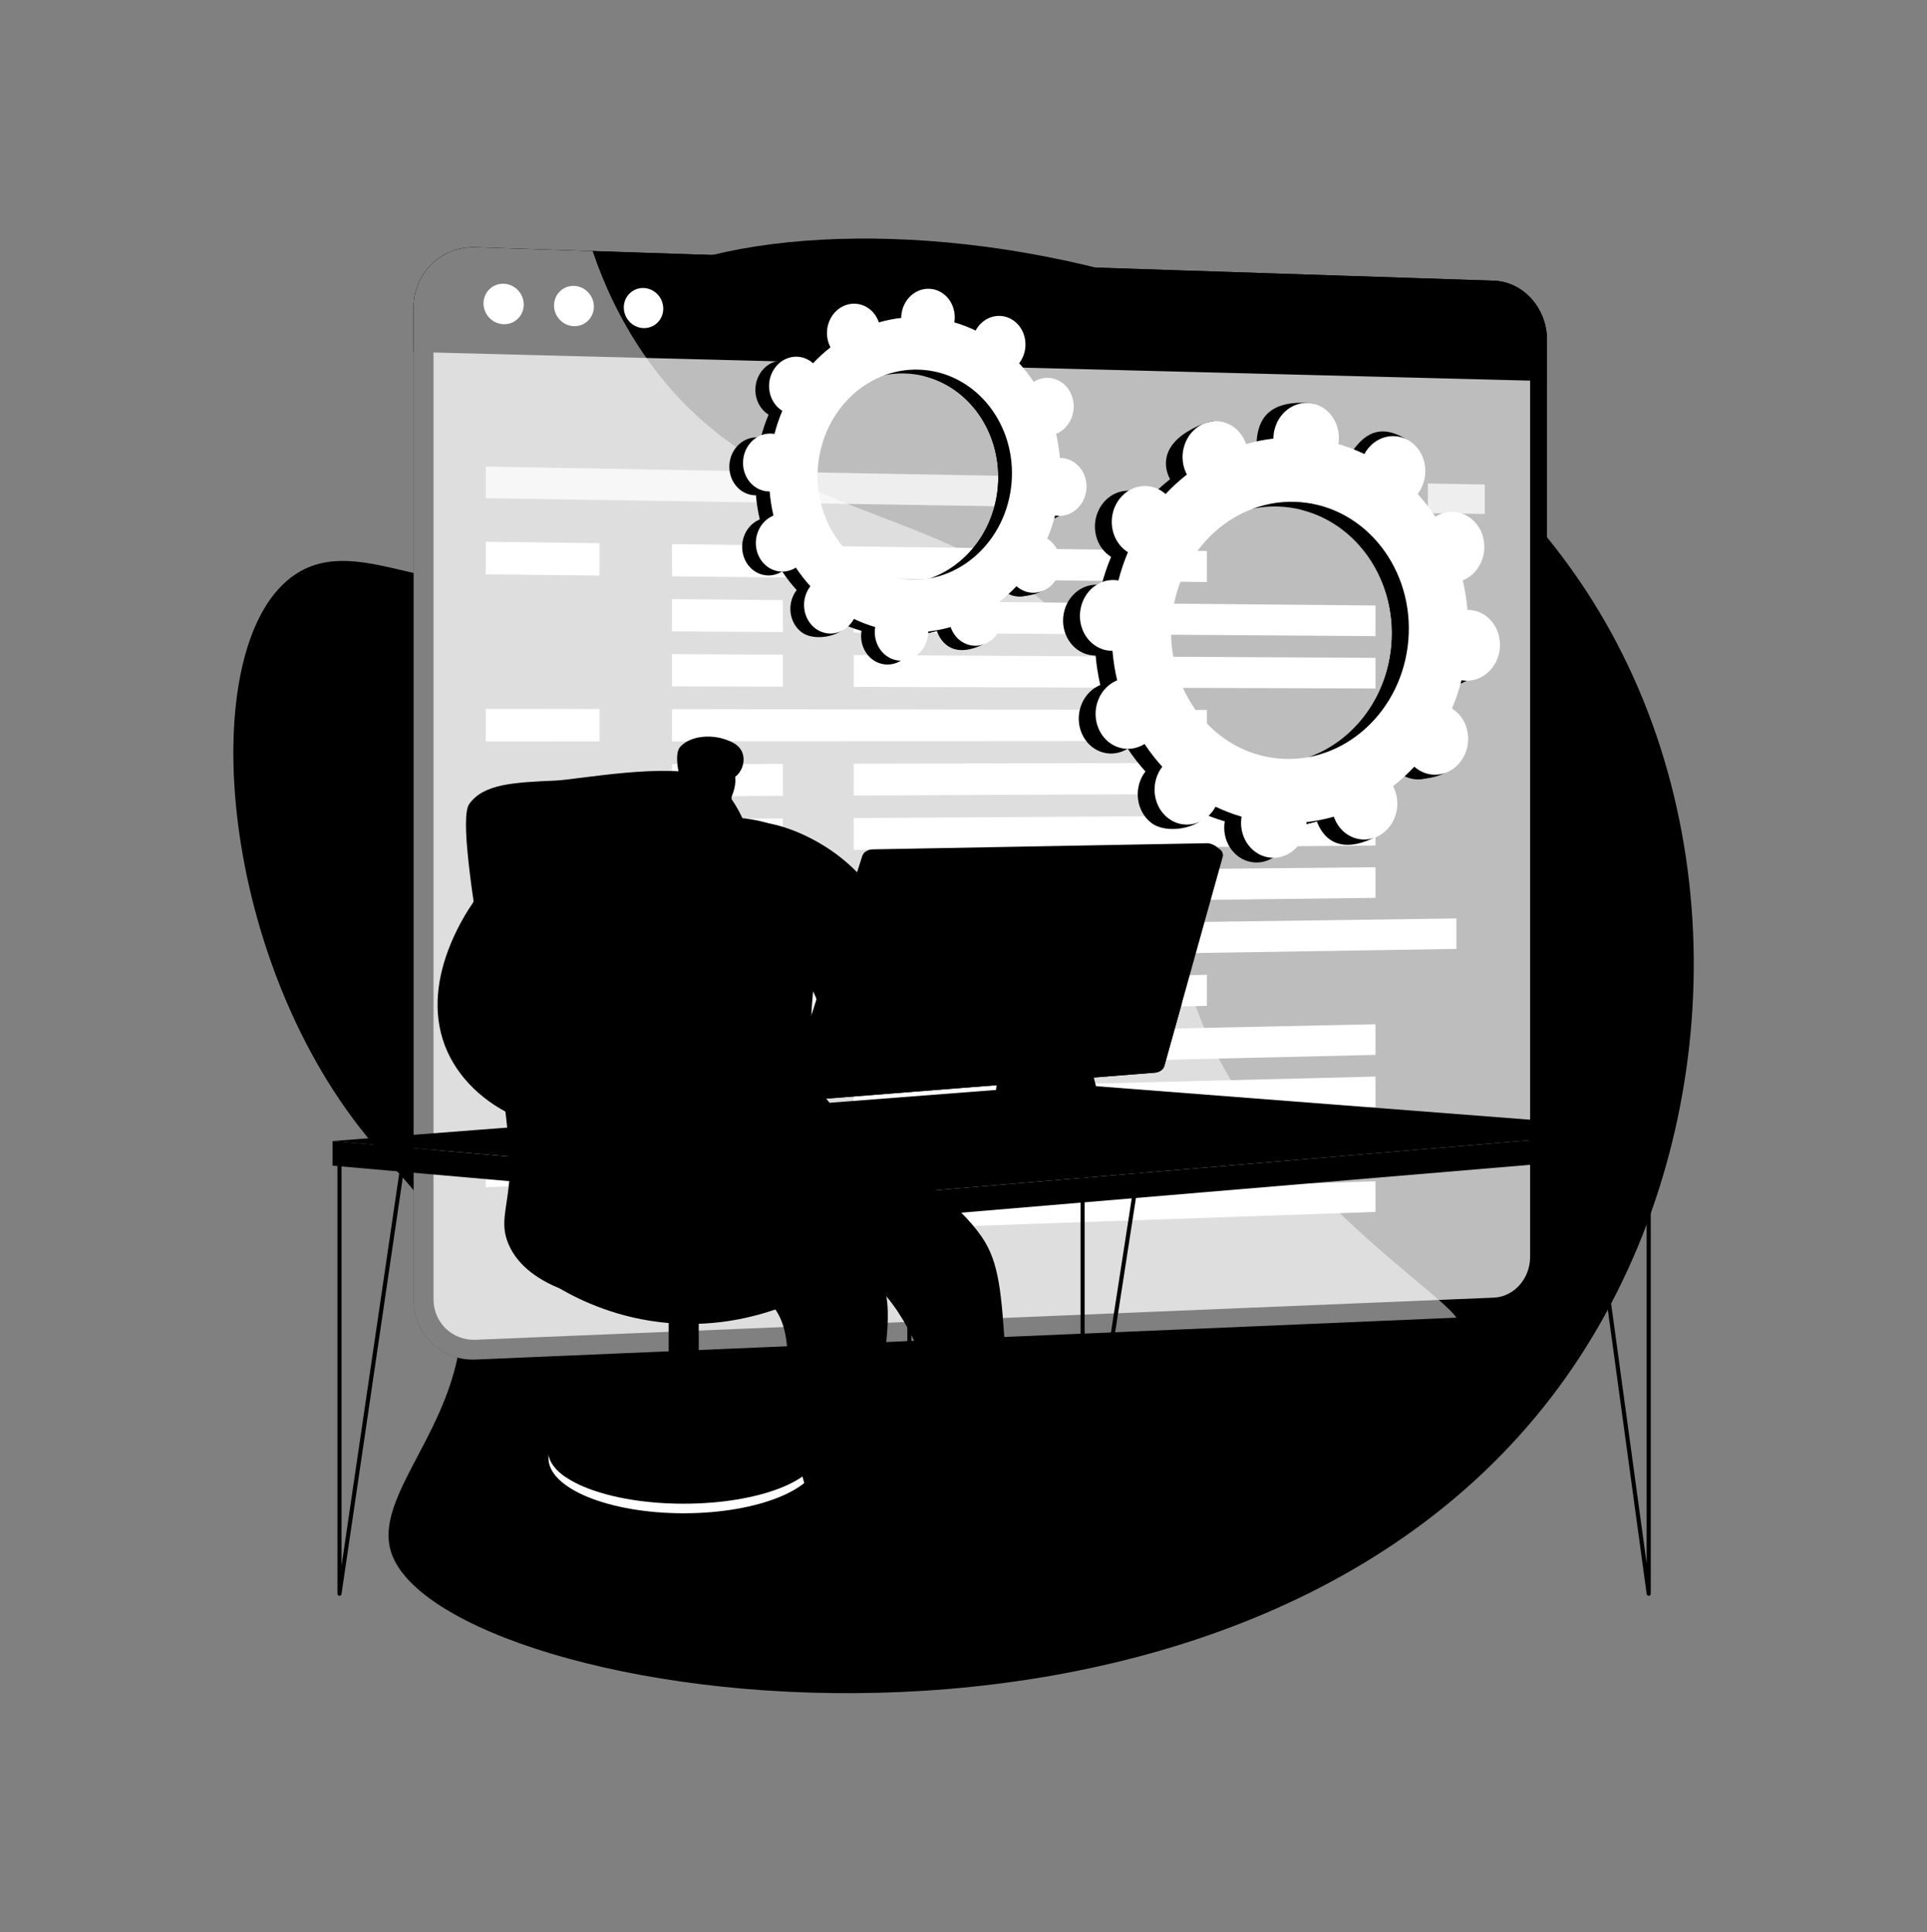 <svg width="400" height="401" viewBox="0 0 400 401" fill="none" xmlns="http://www.w3.org/2000/svg">
<rect x="0" y="0" width="400" height="401" fill="#808080" stroke="none"/>
<path d="M121.313 67.655C111.132 82.23 123.069 105.86 107.962 116.822C93.256 127.492 75.191 110.002 61.331 119.187C40.772 132.812 44.526 195.16 74.585 233.898C83.625 245.547 91.179 250.08 94.524 263.255C101.707 291.546 76.461 308.375 81.266 322.367C92.083 353.873 258.448 380.309 325.201 285.626C356.377 241.405 361.042 177.549 333.187 129.05C282.853 41.413 144.158 34.951 121.313 67.655Z" fill="#F4F7FA" style="fill:#F4F7FA;fill:color(display-p3 0.957 0.969 0.98);fill-opacity:1;"/>
<path d="M310.071 58.253L98.715 51.307C91.627 51.074 85.857 56.665 85.857 63.796V269.794C85.857 276.925 91.627 282.459 98.715 282.156L310.071 273.131C316.185 272.87 321.121 267.322 321.121 260.738V70.537C321.121 63.953 316.184 58.453 310.071 58.253Z" fill="url(#paint0_linear_450_23024)" style=""/>
<path opacity="0.74" d="M98.727 278.052C93.906 278.251 89.986 274.484 89.986 269.637V63.915C89.986 59.068 93.906 55.262 98.726 55.414L310.083 62.075C314.247 62.206 317.614 65.95 317.614 70.437V260.875C317.614 265.362 314.247 269.139 310.083 269.311L98.727 278.052Z" fill="white" style="fill:white;fill-opacity:1;"/>
<path d="M310.071 58.253L98.715 51.307C91.627 51.074 85.857 56.665 85.857 63.796V73.058L321.121 79.089V70.537C321.121 63.953 316.185 58.453 310.071 58.253Z" fill="url(#paint1_linear_450_23024)" style=""/>
<path d="M108.715 63.209C108.715 65.526 106.85 67.352 104.546 67.288C102.239 67.224 100.366 65.289 100.366 62.967C100.366 60.644 102.239 58.818 104.546 58.888C106.85 58.958 108.715 60.893 108.715 63.209Z" fill="white" style="fill:white;fill-opacity:1;"/>
<path d="M123.274 63.635C123.274 65.94 121.427 67.758 119.145 67.695C116.86 67.631 115.005 65.706 115.005 63.395C115.005 61.083 116.86 59.265 119.145 59.335C121.427 59.404 123.274 61.329 123.274 63.635Z" fill="white" style="fill:white;fill-opacity:1;"/>
<path d="M137.68 64.052C137.68 66.346 135.85 68.155 133.59 68.093C131.327 68.03 129.489 66.114 129.489 63.814C129.489 61.513 131.327 59.704 133.59 59.773C135.85 59.842 137.68 61.757 137.68 64.052Z" fill="white" style="fill:white;fill-opacity:1;"/>
<path opacity="0.74" d="M212.467 98.834L100.83 96.828V103.392L212.467 105.158V98.834Z" fill="white" style="fill:white;fill-opacity:1;"/>
<path opacity="0.74" d="M296.396 100.342V106.485L308.207 106.672V100.554L296.396 100.342Z" fill="white" style="fill:white;fill-opacity:1;"/>
<path d="M124.432 119.446L100.83 119.195V112.426L124.432 112.73V119.446Z" fill="white" style="fill:white;fill-opacity:1;"/>
<path d="M250.512 120.789L139.493 119.607V112.924L250.512 114.352V120.789Z" fill="white" style="fill:white;fill-opacity:1;"/>
<path d="M162.503 131.181L139.493 131.023V124.34L162.503 124.549V131.181Z" fill="white" style="fill:white;fill-opacity:1;"/>
<path d="M285.518 132.025L177.209 131.282V124.682L285.518 125.665V132.025Z" fill="white" style="fill:white;fill-opacity:1;"/>
<path d="M162.503 142.51L139.493 142.439V135.756L162.503 135.878V142.51Z" fill="white" style="fill:white;fill-opacity:1;"/>
<path d="M285.518 142.886L177.209 142.553V135.954L285.518 136.527V142.886Z" fill="white" style="fill:white;fill-opacity:1;"/>
<path d="M124.432 153.865L100.83 153.882V147.113L124.432 147.148V153.865Z" fill="white" style="fill:white;fill-opacity:1;"/>
<path d="M250.512 153.776L139.493 153.855V147.172L250.512 147.339V153.776Z" fill="white" style="fill:white;fill-opacity:1;"/>
<path d="M162.503 165.168L139.493 165.271V158.588L162.503 158.536V165.168Z" fill="white" style="fill:white;fill-opacity:1;"/>
<path d="M285.518 164.613L177.209 165.1V158.501L285.518 158.253V164.613Z" fill="white" style="fill:white;fill-opacity:1;"/>
<path d="M162.503 176.494L139.493 176.685V170.002L162.503 169.862V176.494Z" fill="white" style="fill:white;fill-opacity:1;"/>
<path d="M285.518 175.476L177.209 176.374V169.774L285.518 169.117V175.476Z" fill="white" style="fill:white;fill-opacity:1;"/>
<path d="M162.503 187.823L139.493 188.101V181.418L162.503 181.191V187.823Z" fill="white" style="fill:white;fill-opacity:1;"/>
<path d="M285.518 186.337L177.209 187.645V181.045L285.518 179.978V186.337Z" fill="white" style="fill:white;fill-opacity:1;"/>
<path d="M199.978 198.556L177.544 198.912V192.313L199.978 192.007V198.556Z" fill="white" style="fill:white;fill-opacity:1;"/>
<path d="M302.311 196.934L214.311 198.33V191.813L302.311 190.612V196.934Z" fill="white" style="fill:white;fill-opacity:1;"/>
<path d="M124.432 211.228L100.83 211.692V204.923L124.432 204.512V211.228Z" fill="white" style="fill:white;fill-opacity:1;"/>
<path d="M250.512 208.752L139.493 210.933V204.25L250.512 202.315V208.752Z" fill="white" style="fill:white;fill-opacity:1;"/>
<path d="M162.503 221.808L139.493 222.348V215.665L162.503 215.176V221.808Z" fill="white" style="fill:white;fill-opacity:1;"/>
<path d="M285.518 218.927L177.209 221.465V214.866L285.518 212.567V218.927Z" fill="white" style="fill:white;fill-opacity:1;"/>
<path d="M162.503 233.137L139.493 233.764V227.081L162.503 226.505V233.137Z" fill="white" style="fill:white;fill-opacity:1;"/>
<path d="M285.518 229.787L177.209 232.736V226.137L285.518 223.428V229.787Z" fill="white" style="fill:white;fill-opacity:1;"/>
<path d="M124.432 245.647L100.83 246.379V239.61L124.432 238.93V245.647Z" fill="white" style="fill:white;fill-opacity:1;"/>
<path d="M250.512 241.736L139.493 245.179V238.496L250.512 235.299V241.736Z" fill="white" style="fill:white;fill-opacity:1;"/>
<path d="M162.503 255.796L139.493 256.596V249.913L162.503 249.164V255.796Z" fill="white" style="fill:white;fill-opacity:1;"/>
<path d="M285.518 251.514L177.209 255.283V248.684L285.518 245.155V251.514Z" fill="white" style="fill:white;fill-opacity:1;"/>
<g opacity="0.5">
<path d="M227.916 137.446C203.229 101.525 160.501 112.954 133.47 73.265C128.596 66.108 125.288 58.824 123.019 52.107L98.715 51.309C91.627 51.076 85.857 56.667 85.857 63.798V269.796C85.857 276.926 91.627 282.461 98.715 282.158L302.331 273.464C297.666 266.736 257.039 241.818 246.545 203.56C236.947 168.572 242.809 159.118 227.916 137.446Z" fill="white" style="fill:white;fill-opacity:1;"/>
</g>
<path d="M141.911 314.061C157.411 314.061 169.977 308.933 169.977 302.607C169.977 296.281 157.411 291.153 141.911 291.153C126.411 291.153 113.846 296.281 113.846 302.607C113.846 308.933 126.411 314.061 141.911 314.061Z" fill="white" style="fill:white;fill-opacity:1;"/>
<path d="M113.846 301.262C113.846 307.234 126.411 312.075 141.911 312.075C157.411 312.075 169.977 307.234 169.977 301.262C169.977 295.291 157.411 285.52 141.911 285.52C126.411 285.52 113.846 295.291 113.846 301.262Z" fill="url(#paint2_linear_450_23024)" style=""/>
<path opacity="0.3" d="M113.846 301.262C113.846 295.291 126.411 285.52 141.911 285.52C149.068 285.52 155.596 287.605 160.553 290.435C160.9 291.162 161.062 291.885 160.996 292.571C160.674 295.931 155.195 297.997 152.049 298.678C144.129 300.394 140.26 295.657 133.729 295.838C129.692 295.949 124.096 297.978 117.46 306.568C115.163 305 113.846 303.191 113.846 301.262Z" fill="#EBEFF2" style="fill:#EBEFF2;fill:color(display-p3 0.922 0.937 0.949);fill-opacity:1;"/>
<path d="M140.383 293.004C141.504 293.283 142.55 293.272 143.535 293.022C144.428 292.795 145.04 291.969 145.04 291.048V264.12H138.8V291.01C138.8 291.96 139.461 292.774 140.383 293.004Z" fill="url(#paint3_linear_450_23024)" style=""/>
<path d="M174.895 256.252L165.361 250.225C164.965 247.974 164.838 168.564 146.594 161.168C139.174 158.16 119.788 161.795 115.407 161.991C106.66 162.382 100.42 162.661 97.419 166.833C93.566 172.191 107.062 229.629 105.724 244.954C105.179 251.204 103.791 253.98 105.519 258.12C107.59 263.079 112.392 265.829 116.126 267.376C120.589 269.968 128.361 273.661 138.625 274.561C155.914 276.076 168.821 268.659 173.26 265.822C175.234 265.199 176.716 263.558 177.136 261.532C177.562 259.477 176.669 257.373 174.895 256.252Z" fill="url(#paint4_linear_450_23024)" style=""/>
<path d="M113.475 163.252C107.006 163.443 102.985 163.368 100.762 166.257C98.428 169.289 107.82 224.452 108.258 235.248C108.656 245.089 106.921 248.981 110.102 254.435C110.102 254.435 111.718 257.206 114.269 259.288C123.285 266.645 146.547 266.556 156.337 251.197C164.148 238.944 153.858 168.303 144.68 162.327C140.184 159.399 139.152 162.491 113.475 163.252Z" fill="url(#paint5_linear_450_23024)" style=""/>
<path d="M175.594 250.842L166.06 244.815C166.06 244.815 140.523 236.42 116.896 248.257C114.25 249.583 112.604 252.32 112.604 255.28C112.604 257.55 113.967 259.599 116.062 260.475C120.184 263.289 128.231 267.935 139.324 269.151C156.959 271.084 170.08 263.009 173.959 260.412C175.933 259.79 177.415 258.149 177.835 256.122C178.261 254.067 177.368 251.964 175.594 250.842Z" fill="url(#paint6_linear_450_23024)" style=""/>
<path d="M217.14 325.659L209 320.768H205.326C205.326 320.768 204.074 325.426 204.216 325.659C205.853 328.341 213.474 330.382 218.23 330.55C219.02 330.578 220.121 330.582 220.406 330.01C220.888 329.041 218.734 327.008 217.14 325.659Z" fill="url(#paint7_linear_450_23024)" style=""/>
<path d="M208.848 315.43C208.835 318.28 208.956 320.291 209.67 321.175C210.172 321.797 205.345 323.198 205.318 320.768C205.301 319.168 205.05 316.424 204.794 315.618C206.145 315.556 207.497 315.493 208.848 315.43Z" fill="url(#paint8_linear_450_23024)" style=""/>
<path d="M186.859 332.537L178.718 327.646H175.045C175.045 327.646 173.793 332.304 173.935 332.537C175.572 335.219 183.193 337.259 187.949 337.428C188.738 337.456 189.84 337.46 190.125 336.888C190.607 335.919 188.453 333.886 186.859 332.537Z" fill="url(#paint9_linear_450_23024)" style=""/>
<path d="M178.568 322.308C178.554 325.158 178.676 327.168 179.39 328.053C179.892 328.675 175.065 330.076 175.038 327.646C175.021 326.046 174.769 323.302 174.514 322.496C175.865 322.433 177.216 322.371 178.568 322.308Z" fill="url(#paint10_linear_450_23024)" style=""/>
<path d="M209.177 317.8C211.481 303.899 209.23 289.053 208.706 281.069C207.871 268.37 207.454 262.02 203.781 256.687C198.97 249.702 189.124 242.717 180.804 236.815C180.084 236.304 178.639 235.299 176.842 233.698C172.367 229.709 169.522 225.514 167.805 222.559C148.967 217.033 131.59 219.272 123.923 229.375C123.037 230.543 120.819 233.075 120.39 236.809C119.422 245.234 127.7 255.376 136.988 257.494C148.793 260.186 155.642 248.065 166.101 252.098C167.144 252.5 170.224 255.6 176.468 261.612C181.003 265.979 183.27 268.161 183.992 269.029C190.676 277.06 194.658 289.42 195.139 298.989C195.224 300.687 195.298 304.243 197.345 308.051C198.912 310.967 203.211 316.268 204.792 317.469C206.253 317.579 207.715 317.69 209.177 317.8Z" fill="url(#paint11_linear_450_23024)" style=""/>
<path d="M173.928 324.661C173.928 324.661 177.958 326.565 180.949 324.661C180.851 319.622 180.843 311.735 181.488 302.089C182.898 280.979 185.885 274.595 183.234 265.58C181.321 259.074 176.18 250.21 161.011 241.923L122.49 238.145C122.49 238.145 120.674 241.102 121.116 245.194C121.926 252.687 130.538 257.281 137.741 261.036C151.963 268.452 154.966 265.04 159.598 270.039C165.86 276.796 161.961 284.742 165.382 301.453C167.448 311.546 171.08 319.44 173.928 324.661Z" fill="url(#paint12_linear_450_23024)" style=""/>
<path d="M178.918 226.469C184.193 226.012 192.182 201.041 181.106 184.914C172.949 173.038 155.948 168.136 152.982 171.739C151.26 173.829 154.799 178.131 161.357 190.477C174.812 215.808 175.365 226.777 178.918 226.469Z" fill="url(#paint13_linear_450_23024)" style=""/>
<path d="M120.324 172.903C125.081 171.377 132.33 169.587 141.222 169.482C151.186 169.364 159.152 169.27 164.634 173.469C177.875 183.613 163.049 208.647 170.658 226.812C171.49 228.797 173.908 235.092 171.805 242.015C171.417 243.292 170.618 244.414 169.251 246.313C161.206 257.489 138.432 259.17 127.912 249.983C122.329 245.108 117.296 246.19 117.161 240.42C116.629 217.638 120.542 194.828 120.324 172.903Z" fill="url(#paint14_linear_450_23024)" style=""/>
<path opacity="0.3" d="M130.349 201.771C128.433 197.057 130.418 191.582 126.145 189.28C124.576 188.435 120.733 186.06 120.498 188.176C118.943 202.18 117.549 216.631 117.999 234.085C118.148 239.848 122.514 245.101 128.685 249.957C135.812 255.565 148.034 257.054 158.457 254.801C144.795 247.591 134.99 239.939 136.397 233.074C138.035 225.086 153.99 222.336 153.35 216.727C152.672 210.781 134.53 212.062 130.349 201.771Z" fill="url(#paint15_linear_450_23024)" style=""/>
<path d="M142.165 157.071C142.196 160.435 141.783 163.108 141.392 164.939C140.944 167.038 140.622 167.583 140.21 168.027C139.59 168.695 138.649 169.261 133.329 170.522C130.427 171.21 130.054 171.196 129.989 171.458C129.677 172.736 137.581 176.969 145.715 175.815C150.676 175.11 155.18 172.478 154.904 171.131C154.626 169.775 149.679 170.565 148.203 168.119C147.175 166.417 148.327 163.971 149.688 161.943C148.37 159.707 143.487 159.312 142.165 157.071Z" fill="url(#paint16_linear_450_23024)" style=""/>
<path d="M152.579 161.246C154.1 160.132 154.852 157.753 153.982 155.942C153.232 154.383 151.521 153.792 150.496 153.439C147.522 152.412 143.312 152.693 141.225 154.963C139.987 156.31 140.81 159.883 140.918 160.516C141.04 161.232 141.533 161.58 141.909 162.185C142.428 163.024 143.237 164.354 144.544 166.567C144.837 166.067 145.24 165.458 145.785 164.822C145.995 164.578 146.829 163.626 147.88 162.919C149.986 161.502 151.136 162.304 152.579 161.246Z" fill="url(#paint17_linear_450_23024)" style=""/>
<path d="M142.37 164.465C142.37 164.465 143.528 167.946 147.616 168.613C151.269 169.209 153.889 161.975 152.043 159.894C151.427 159.199 149.956 158.634 148.619 158.669C147.828 158.69 147.499 158.912 146.206 158.923C145.013 158.933 144.729 158.748 144.317 158.93C143.803 159.158 143.266 159.883 143.356 162.197C142.85 161.406 142.094 160.975 141.437 161.094C141.332 161.113 141.041 161.211 140.835 161.412C140.089 162.139 140.626 163.406 142.37 164.465Z" fill="url(#paint18_linear_450_23024)" style=""/>
<path d="M144.27 158.452C144.41 158.609 143.71 159.08 143.432 159.907C142.89 161.514 144.136 163.871 145.927 164.453C146.985 164.796 147.454 164.266 149.296 164.499C150.436 164.643 151.322 164.981 151.869 165.229C151.925 167.134 150.891 168.788 149.355 169.317C147.7 169.888 146.061 168.946 145.375 168.553C144.916 168.289 143.444 167.447 142.988 165.911C142.512 164.31 143.613 163.659 142.879 162.483C142.508 161.89 141.901 161.531 141.517 160.457C141.412 160.166 141.358 159.916 141.329 159.75C142.516 159.063 144.067 158.223 144.27 158.452Z" fill="url(#paint19_linear_450_23024)" style=""/>
<path d="M150.388 165.594C150.388 165.594 149.507 165.788 148.186 165.416C148.121 165.398 148.044 165.399 148.027 165.428C147.963 165.538 148.675 166.253 149.526 166.229C150.13 166.211 150.706 165.824 150.666 165.683C150.648 165.624 150.519 165.602 150.388 165.594Z" fill="url(#paint20_linear_450_23024)" style=""/>
<path d="M224.721 317.763C224.71 317.763 224.699 317.763 224.687 317.762C224.466 317.745 224.295 317.56 224.295 317.338V225.208C224.295 224.973 224.485 224.782 224.72 224.782C224.955 224.782 225.146 224.973 225.146 225.208V311.813L238.262 227.137C238.298 226.905 238.516 226.747 238.748 226.782C238.98 226.818 239.139 227.035 239.103 227.267L225.141 317.403C225.108 317.612 224.928 317.763 224.721 317.763Z" fill="#B7C0CE" style="fill:#B7C0CE;fill:color(display-p3 0.718 0.753 0.808);fill-opacity:1;"/>
<path opacity="0.81" d="M69.033 236.809L222.207 225.014L343.93 234.415L189.809 247.386L69.033 236.809Z" fill="#F4F7FA" style="fill:#F4F7FA;fill:color(display-p3 0.957 0.969 0.98);fill-opacity:1;"/>
<path d="M189.809 247.386L69.033 236.809V241.918L189.809 252.495L343.93 239.523V234.415L189.809 247.386Z" fill="#B7C0CE" style="fill:#B7C0CE;fill:color(display-p3 0.718 0.753 0.808);fill-opacity:1;"/>
<path d="M188.76 349.2C188.549 349.2 188.368 349.044 188.339 348.832L175.062 250.805C175.03 250.572 175.193 250.358 175.426 250.327C175.657 250.295 175.873 250.458 175.904 250.691L188.335 342.465V250.748C188.335 250.513 188.526 250.323 188.761 250.323C188.996 250.323 189.186 250.513 189.186 250.748V348.775C189.186 348.999 189.013 349.184 188.789 349.199C188.78 349.2 188.77 349.2 188.76 349.2Z" fill="#B7C0CE" style="fill:#B7C0CE;fill:color(display-p3 0.718 0.753 0.808);fill-opacity:1;"/>
<path d="M342.231 331.183C342.02 331.183 341.839 331.027 341.81 330.815L329.504 240.759C329.472 240.526 329.635 240.311 329.868 240.28C330.1 240.248 330.315 240.411 330.347 240.643L341.806 324.503V237.136C341.806 236.901 341.997 236.71 342.232 236.71C342.467 236.71 342.657 236.901 342.657 237.136V330.757C342.657 330.981 342.484 331.167 342.261 331.182C342.251 331.182 342.241 331.183 342.231 331.183Z" fill="#B7C0CE" style="fill:#B7C0CE;fill:color(display-p3 0.718 0.753 0.808);fill-opacity:1;"/>
<path d="M70.471 331.183C70.46 331.183 70.45 331.183 70.439 331.182C70.217 331.166 70.045 330.981 70.045 330.758V241.919C70.045 241.684 70.235 241.493 70.47 241.493C70.705 241.493 70.896 241.684 70.896 241.919V324.942L83.116 241.857C83.15 241.624 83.367 241.464 83.599 241.498C83.831 241.532 83.992 241.748 83.958 241.98L70.891 330.82C70.86 331.03 70.68 331.183 70.471 331.183Z" fill="#B7C0CE" style="fill:#B7C0CE;fill:color(display-p3 0.718 0.753 0.808);fill-opacity:1;"/>
<path d="M134.526 232.809C135.599 231.61 136.672 230.411 137.745 229.212C129.386 218.243 122.751 213.49 118.052 211.223C114.834 209.671 114.966 208.668 114.834 208.289C114.037 206.007 122.799 195.989 125.088 192.951C129.3 187.359 133.287 177.816 130.186 173.986C126.957 169.998 116.672 172.971 111.221 175.617C106.399 177.958 103.214 181.073 101.559 182.936C96.43 188.707 86.56 204.242 92.867 218.238C98.726 231.24 116.688 238.792 134.526 232.809Z" fill="url(#paint21_linear_450_23024)" style=""/>
<path d="M158.109 232.711V231.227L222.005 227.784V229.254L176.853 233.697L158.109 232.711Z" fill="url(#paint22_linear_450_23024)" style=""/>
<path d="M145.873 233.673L163.373 233.896L202.29 230.633L191.408 229.966L145.873 233.673Z" fill="url(#paint23_linear_450_23024)" style=""/>
<path d="M163.122 227.288L178.989 177.643C179.239 176.86 180.132 176.294 181.142 176.275L250.615 175C251.207 174.989 252.234 175.421 252.595 175.795C252.955 176.169 253.446 176.237 253.311 176.72L240.358 220.406C240.142 221.134 239.368 221.697 238.469 221.78L164.395 228.568L163.122 227.288Z" fill="url(#paint24_linear_450_23024)" style=""/>
<path d="M164.385 228.568L180.475 178.587C180.726 177.806 181.616 177.241 182.623 177.222L251.949 175.903C252.54 175.892 253.091 176.102 253.451 176.475C253.811 176.848 253.941 177.344 253.806 177.827L241.694 221.216C241.485 221.963 240.69 222.541 239.77 222.614L164.385 228.568Z" fill="url(#paint25_linear_450_23024)" style=""/>
<path opacity="0.3" d="M164.385 228.568L239.77 222.615C240.69 222.542 241.485 221.964 241.694 221.217L245.35 208.118C222.375 216.151 195.077 215.269 168.01 217.306L164.385 228.568Z" fill="url(#paint26_linear_450_23024)" style=""/>
<path d="M208.709 236.929L205.85 237.916C205.85 237.916 190.816 235.093 190.162 234.632C190.058 234.559 189.697 233.86 190.369 233.744C193.917 233.134 206.87 232.685 206.87 232.685L208.056 232.751L208.709 236.929Z" fill="url(#paint27_linear_450_23024)" style=""/>
<path d="M208.915 236.053L206.056 237.038C206.056 237.038 191.024 234.207 190.37 233.746C189.714 233.284 207.076 231.809 207.076 231.809L208.261 231.879L208.915 236.053Z" fill="url(#paint28_linear_450_23024)" style=""/>
<path d="M221.341 201.522C221.341 201.522 228.637 232.908 228.852 234.745C229.051 236.44 211.117 238.102 206.821 238.249C206.463 238.262 205.99 238.014 205.846 237.916C204.658 237.779 210.22 201.974 210.22 201.974L210.63 201.989L221.341 201.522Z" fill="url(#paint29_linear_450_23024)" style=""/>
<path d="M221.337 201.523C221.337 201.523 229.633 233.227 229.848 235.063C230.063 236.897 208.741 238.299 206.876 238.236C205.689 238.099 210.625 201.991 210.625 201.991L221.337 201.523Z" fill="url(#paint30_linear_450_23024)" style=""/>
<path d="M137.743 231.227C137.743 231.227 143.103 228.774 146.199 228.993C149.293 229.213 153.649 232.029 154.406 233.698C155.164 235.366 143.934 235.184 143.934 235.184C143.934 235.184 130.548 234.662 137.743 231.227Z" fill="url(#paint31_linear_450_23024)" style=""/>
<path d="M134.975 228.36C137.966 224.557 145.099 226.881 145.502 227.018C147.206 227.597 149.491 228.773 149.332 229.523C149.178 230.249 146.879 229.871 143.088 230.512C137.539 231.449 135.078 233.507 134.097 232.46C133.346 231.659 133.993 229.609 134.975 228.36Z" fill="url(#paint32_linear_450_23024)" style=""/>
<path d="M216.631 107.847C219.687 108.104 222.39 105.631 222.669 102.322C222.947 99.013 220.696 96.121 217.64 95.864C217.482 95.851 217.325 95.849 217.169 95.85C217.023 94.141 216.757 92.467 216.373 90.84C216.518 90.78 216.663 90.719 216.806 90.645C219.592 89.214 220.807 85.626 219.52 82.632C218.234 79.637 214.932 78.37 212.146 79.802C212.001 79.877 211.862 79.961 211.725 80.047C210.815 78.673 209.808 77.38 208.712 76.177C208.813 76.046 208.913 75.912 209.005 75.768C210.775 73.032 210.176 69.291 207.669 67.413C205.162 65.536 201.695 66.233 199.926 68.97C199.835 69.11 199.755 69.254 199.677 69.4C198.261 68.716 196.784 68.151 195.254 67.708C195.281 67.542 195.306 67.374 195.32 67.202C195.599 63.893 196.202 60.157 193.142 59.948C186.064 59.463 184.532 62.961 184.253 66.27C184.239 66.442 184.235 66.611 184.234 66.78C182.652 66.961 181.1 67.271 179.591 67.708C179.538 67.552 179.483 67.396 179.417 67.243C178.13 64.248 178.363 62.251 175.438 63.373C169.061 65.819 168.042 69.433 169.328 72.427C169.396 72.583 169.471 72.732 169.549 72.879C168.267 73.881 167.058 74.988 165.931 76.19C165.811 76.082 165.688 75.976 165.557 75.878C163.05 74 159.583 74.697 157.814 77.434C156.044 80.171 156.642 83.912 159.149 85.789C159.278 85.886 159.41 85.971 159.543 86.053C158.893 87.594 158.35 89.199 157.921 90.86C157.767 90.833 157.612 90.808 157.454 90.795C154.398 90.538 151.695 93.011 151.416 96.32C151.137 99.629 153.389 102.521 156.445 102.778C156.603 102.791 156.76 102.793 156.916 102.792C157.062 104.501 157.328 106.175 157.712 107.802C157.567 107.861 157.422 107.923 157.279 107.996C154.493 109.428 153.278 113.016 154.564 116.01C155.851 119.005 159.152 120.272 161.938 118.84C162.084 118.765 162.223 118.681 162.36 118.595C163.269 119.968 164.276 121.262 165.373 122.464C165.271 122.596 165.172 122.73 165.079 122.873C163.31 125.61 163.908 129.351 166.415 131.228C168.923 133.106 174.35 132.247 176.119 129.51C176.21 129.37 174.33 129.388 174.408 129.242C175.823 129.925 177.301 130.491 178.831 130.934C178.804 131.1 178.779 131.268 178.765 131.439C178.486 134.748 180.737 137.639 183.793 137.897C186.849 138.154 189.553 135.68 189.831 132.371C189.846 132.2 189.849 132.03 189.85 131.861C191.433 131.681 192.984 131.371 194.494 130.934C194.547 131.09 194.602 131.246 194.668 131.399C195.954 134.394 199.256 135.661 202.042 134.229C204.828 132.797 206.043 129.209 204.756 126.215C204.689 126.059 204.613 125.91 204.536 125.763C205.818 124.761 207.027 123.654 208.154 122.452C208.274 122.56 208.397 122.666 208.528 122.764C211.035 124.641 214.502 123.945 216.271 121.208C218.041 118.471 217.442 114.73 214.935 112.852C214.807 112.756 214.674 112.671 214.541 112.589C215.192 111.049 215.734 109.443 216.164 107.782C216.318 107.809 216.472 107.834 216.631 107.847ZM185.21 121.075C174.115 120.14 165.94 109.643 166.952 97.629C167.964 85.615 177.779 76.633 188.875 77.567C199.97 78.502 208.145 88.999 207.133 101.013C206.121 113.027 196.306 122.009 185.21 121.075Z" fill="#BFC6D1" style="fill:#BFC6D1;fill:color(display-p3 0.749 0.776 0.82);fill-opacity:1;"/>
<path d="M216.806 90.645C219.592 89.214 220.807 85.626 219.52 82.631C218.234 79.637 214.932 78.37 212.146 79.802C212.001 79.877 211.862 79.961 211.725 80.047C210.816 78.673 209.808 77.38 208.712 76.177C208.813 76.046 208.913 75.911 209.005 75.768C210.775 73.031 212.134 67.603 209.448 65.992C204.349 62.936 201.695 66.233 199.926 68.97C199.835 69.11 199.755 69.254 199.677 69.399C198.261 68.716 196.784 68.151 195.254 67.708C195.281 67.542 195.306 67.374 195.32 67.203C195.472 65.402 194.87 63.728 193.801 62.532C193.12 67.707 192.478 72.885 191.888 78.07C201.41 80.467 208.05 90.115 207.133 101.013C206.355 110.248 200.374 117.685 192.611 120.21C192.628 121.22 192.654 122.232 192.645 123.242C192.62 125.985 192.442 128.734 192.261 131.48C193.014 131.328 193.759 131.146 194.494 130.934C194.547 131.09 194.602 131.246 194.668 131.399C195.954 134.394 198.829 136.214 203.955 133.809C206.79 132.478 206.043 129.21 204.756 126.215C204.689 126.059 204.613 125.91 204.536 125.763C205.818 124.761 207.027 123.654 208.153 122.452C208.274 122.56 208.397 122.666 208.528 122.764C211.035 124.641 216.66 123.587 218.429 120.85C220.198 118.113 217.442 114.73 214.935 112.852C214.807 112.756 214.674 112.671 214.541 112.588C215.192 111.048 215.734 109.443 216.164 107.782C216.318 107.809 216.472 107.834 216.631 107.847C219.687 108.104 222.39 105.63 222.669 102.321C222.947 99.013 220.696 96.121 217.64 95.864C217.482 95.851 217.325 95.849 217.169 95.85C217.023 94.141 216.757 92.467 216.373 90.84C216.518 90.78 216.663 90.719 216.806 90.645Z" fill="#BFC6D1" style="fill:#BFC6D1;fill:color(display-p3 0.749 0.776 0.82);fill-opacity:1;"/>
<path d="M219.473 107.05C222.529 107.307 225.232 104.833 225.511 101.524C225.789 98.215 223.538 95.324 220.482 95.067C220.323 95.053 220.167 95.052 220.011 95.053C219.865 93.344 219.598 91.669 219.215 90.042C219.36 89.983 219.505 89.921 219.647 89.848C222.433 88.416 223.649 84.829 222.362 81.834C221.075 78.84 217.774 77.573 214.988 79.004C214.842 79.079 214.704 79.163 214.567 79.249C213.657 77.876 212.65 76.582 211.553 75.38C211.655 75.248 211.755 75.114 211.847 74.971C213.616 72.234 213.018 68.493 210.511 66.616C208.004 64.739 204.537 65.436 202.768 68.172C202.677 68.313 202.597 68.457 202.518 68.602C201.103 67.919 199.625 67.353 198.095 66.911C198.122 66.744 198.147 66.576 198.162 66.405C198.441 63.096 196.189 60.205 193.133 59.948C190.077 59.69 187.374 62.164 187.095 65.473C187.081 65.644 187.077 65.814 187.076 65.983C185.493 66.163 183.942 66.474 182.432 66.91C182.38 66.754 182.325 66.599 182.259 66.445C180.972 63.451 177.671 62.184 174.885 63.615C172.099 65.047 170.883 68.635 172.17 71.629C172.237 71.786 172.313 71.935 172.391 72.082C171.109 73.084 169.899 74.191 168.773 75.393C168.652 75.285 168.53 75.179 168.399 75.08C165.891 73.203 162.425 73.9 160.655 76.637C158.886 79.374 159.484 83.115 161.991 84.992C162.12 85.088 162.252 85.173 162.385 85.256C161.735 86.796 161.192 88.402 160.763 90.062C160.609 90.035 160.454 90.011 160.296 89.997C157.24 89.74 154.536 92.214 154.258 95.523C153.979 98.832 156.23 101.723 159.286 101.98C159.445 101.994 159.602 101.995 159.758 101.994C159.903 103.703 160.17 105.377 160.553 107.005C160.408 107.064 160.264 107.126 160.121 107.199C157.335 108.631 156.12 112.218 157.406 115.213C158.693 118.207 161.994 119.474 164.78 118.042C164.926 117.968 165.065 117.884 165.201 117.797C166.111 119.171 167.118 120.464 168.215 121.667C168.113 121.799 168.013 121.933 167.921 122.076C166.152 124.813 166.75 128.554 169.257 130.431C171.764 132.308 175.231 131.612 177 128.875C177.091 128.734 177.171 128.59 177.25 128.445C178.665 129.128 180.143 129.693 181.673 130.136C181.645 130.303 181.621 130.471 181.606 130.642C181.327 133.951 183.579 136.842 186.635 137.1C189.691 137.357 192.394 134.883 192.673 131.574C192.687 131.403 192.691 131.233 192.692 131.064C194.274 130.884 195.826 130.573 197.336 130.137C197.388 130.293 197.444 130.449 197.509 130.602C198.796 133.596 202.097 134.863 204.883 133.431C207.669 132 208.885 128.412 207.598 125.418C207.531 125.261 207.455 125.112 207.377 124.965C208.659 123.963 209.869 122.856 210.995 121.654C211.116 121.762 211.238 121.868 211.369 121.966C213.876 123.844 217.343 123.147 219.113 120.41C220.882 117.673 220.284 113.932 217.777 112.055C217.648 111.959 217.516 111.874 217.383 111.791C218.033 110.251 218.576 108.645 219.005 106.984C219.159 107.012 219.314 107.036 219.473 107.05ZM188.052 120.277C176.957 119.343 168.782 108.846 169.794 96.832C170.806 84.817 180.621 75.835 191.716 76.77C202.812 77.704 210.987 88.201 209.975 100.216C208.963 112.23 199.148 121.212 188.052 120.277Z" fill="white" style="fill:white;fill-opacity:1;"/>
<path d="M300.459 142.226C304.196 142.541 307.502 139.515 307.843 135.468C308.184 131.421 305.43 127.885 301.693 127.571C301.499 127.554 301.308 127.552 301.117 127.554C300.938 125.463 300.613 123.416 300.143 121.426C300.321 121.353 300.498 121.278 300.672 121.188C304.08 119.437 305.566 115.05 303.992 111.387C302.419 107.725 298.381 106.176 294.974 107.926C294.796 108.018 294.626 108.121 294.459 108.226C293.346 106.546 292.115 104.965 290.774 103.494C290.897 103.333 291.019 103.169 291.133 102.994C293.296 99.647 292.565 95.072 289.499 92.775C286.432 90.479 282.192 91.332 280.028 94.679C279.917 94.85 279.819 95.027 279.723 95.204C277.992 94.369 276.185 93.677 274.314 93.136C274.347 92.932 274.378 92.727 274.395 92.517C274.736 88.47 275.474 83.901 271.732 83.645C263.075 83.052 261.202 87.33 260.861 91.377C260.843 91.587 260.839 91.794 260.837 92.001C258.902 92.222 257.005 92.601 255.158 93.135C255.093 92.944 255.026 92.754 254.946 92.566C253.372 88.904 253.656 86.461 250.08 87.833C242.28 90.826 241.034 95.244 242.607 98.906C242.689 99.098 242.782 99.28 242.877 99.46C241.309 100.685 239.83 102.039 238.453 103.509C238.305 103.377 238.155 103.247 237.995 103.127C234.928 100.831 230.688 101.683 228.525 105.031C226.361 108.378 227.092 112.953 230.158 115.249C230.316 115.367 230.478 115.471 230.64 115.572C229.845 117.456 229.181 119.42 228.656 121.451C228.468 121.418 228.279 121.387 228.085 121.371C224.347 121.056 221.041 124.082 220.7 128.129C220.36 132.176 223.113 135.712 226.851 136.026C227.044 136.043 227.236 136.045 227.427 136.043C227.605 138.134 227.931 140.181 228.4 142.171C228.223 142.244 228.046 142.319 227.871 142.409C224.464 144.16 222.978 148.548 224.551 152.21C226.125 155.872 230.162 157.421 233.569 155.67C233.747 155.579 233.917 155.476 234.085 155.371C235.197 157.051 236.429 158.632 237.77 160.103C237.646 160.264 237.524 160.428 237.411 160.603C235.247 163.95 235.979 168.525 239.045 170.822C242.111 173.118 248.749 172.067 250.913 168.72C251.024 168.548 248.724 168.57 248.82 168.392C250.551 169.228 252.358 169.92 254.229 170.461C254.196 170.665 254.166 170.87 254.148 171.079C253.807 175.126 256.561 178.662 260.298 178.977C264.036 179.292 267.342 176.266 267.683 172.219C267.7 172.01 267.705 171.802 267.706 171.596C269.641 171.375 271.539 170.995 273.385 170.461C273.45 170.652 273.517 170.843 273.598 171.031C275.171 174.693 279.209 176.242 282.616 174.491C286.023 172.74 287.51 168.352 285.936 164.69C285.854 164.499 285.761 164.317 285.666 164.137C287.234 162.911 288.713 161.558 290.091 160.088C290.238 160.22 290.388 160.349 290.549 160.469C293.615 162.765 297.855 161.913 300.019 158.566C302.183 155.218 301.451 150.644 298.385 148.347C298.228 148.23 298.066 148.126 297.903 148.025C298.698 146.141 299.362 144.177 299.888 142.146C300.076 142.179 300.265 142.21 300.459 142.226ZM262.031 158.403C248.461 157.26 238.464 144.423 239.701 129.729C240.939 115.035 252.943 104.051 266.513 105.194C280.083 106.336 290.08 119.174 288.842 133.868C287.605 148.562 275.601 159.546 262.031 158.403Z" fill="#BFC6D1" style="fill:#BFC6D1;fill:color(display-p3 0.749 0.776 0.82);fill-opacity:1;"/>
<path d="M300.672 121.188C304.079 119.437 305.565 115.049 303.992 111.387C302.418 107.725 298.381 106.175 294.973 107.926C294.795 108.018 294.626 108.121 294.458 108.226C293.346 106.546 292.114 104.965 290.773 103.494C290.897 103.333 291.019 103.169 291.132 102.994C293.296 99.646 294.958 93.007 291.673 91.037C285.437 87.299 282.192 91.332 280.028 94.679C279.917 94.85 279.819 95.027 279.723 95.204C277.992 94.369 276.185 93.677 274.314 93.136C274.347 92.932 274.377 92.727 274.395 92.517C274.581 90.315 273.845 88.269 272.537 86.806C271.704 93.134 270.919 99.467 270.197 105.808C281.843 108.74 289.964 120.54 288.842 133.868C287.891 145.162 280.576 154.258 271.081 157.346C271.103 158.581 271.135 159.818 271.123 161.055C271.092 164.409 270.875 167.771 270.654 171.129C271.575 170.943 272.486 170.721 273.385 170.461C273.449 170.653 273.517 170.843 273.597 171.031C275.171 174.693 278.687 176.919 284.955 173.978C288.423 172.35 287.509 168.352 285.936 164.69C285.854 164.499 285.761 164.317 285.666 164.137C287.233 162.911 288.713 161.558 290.09 160.088C290.238 160.22 290.388 160.349 290.548 160.469C293.614 162.766 300.493 161.477 302.657 158.129C304.821 154.782 301.451 150.644 298.384 148.348C298.227 148.23 298.065 148.126 297.903 148.025C298.698 146.141 299.362 144.177 299.887 142.146C300.075 142.18 300.264 142.21 300.458 142.226C304.195 142.541 307.502 139.515 307.843 135.468C308.183 131.422 305.43 127.885 301.692 127.571C301.499 127.554 301.307 127.553 301.116 127.554C300.938 125.464 300.612 123.416 300.143 121.426C300.32 121.353 300.497 121.278 300.672 121.188Z" fill="#BFC6D1" style="fill:#BFC6D1;fill:color(display-p3 0.749 0.776 0.82);fill-opacity:1;"/>
<path d="M303.952 141.25C307.69 141.565 310.996 138.539 311.337 134.493C311.678 130.446 308.924 126.91 305.187 126.595C304.993 126.579 304.801 126.577 304.61 126.578C304.432 124.488 304.106 122.44 303.637 120.45C303.815 120.378 303.992 120.302 304.166 120.213C307.573 118.462 309.06 114.074 307.486 110.412C305.913 106.749 301.875 105.2 298.468 106.951C298.29 107.042 298.12 107.145 297.953 107.251C296.84 105.571 295.608 103.989 294.268 102.518C294.392 102.357 294.513 102.193 294.626 102.018C296.79 98.671 296.059 94.096 292.992 91.8C289.926 89.504 285.686 90.356 283.522 93.703C283.411 93.875 283.313 94.051 283.217 94.229C281.486 93.393 279.679 92.702 277.808 92.16C277.841 91.957 277.872 91.751 277.89 91.542C278.23 87.495 275.477 83.959 271.739 83.644C268.002 83.329 264.696 86.355 264.355 90.402C264.337 90.611 264.333 90.819 264.331 91.025C262.396 91.246 260.499 91.626 258.652 92.16C258.588 91.969 258.52 91.778 258.44 91.591C256.866 87.928 252.829 86.379 249.421 88.13C246.014 89.881 244.528 94.269 246.101 97.931C246.184 98.123 246.276 98.304 246.372 98.484C244.804 99.71 243.324 101.063 241.947 102.533C241.799 102.402 241.649 102.272 241.489 102.152C238.423 99.856 234.183 100.708 232.019 104.055C229.855 107.403 230.586 111.977 233.653 114.274C233.81 114.391 233.972 114.495 234.134 114.596C233.339 116.48 232.675 118.444 232.15 120.475C231.962 120.442 231.773 120.412 231.579 120.395C227.841 120.081 224.535 123.106 224.195 127.153C223.854 131.2 226.607 134.736 230.345 135.051C230.538 135.067 230.73 135.069 230.921 135.068C231.099 137.158 231.425 139.205 231.894 141.195C231.717 141.268 231.54 141.343 231.365 141.433C227.958 143.184 226.472 147.572 228.045 151.234C229.619 154.896 233.656 156.445 237.064 154.695C237.242 154.603 237.411 154.5 237.579 154.395C238.691 156.075 239.923 157.657 241.264 159.127C241.14 159.288 241.018 159.452 240.905 159.627C238.741 162.975 239.472 167.55 242.539 169.846C245.605 172.142 249.845 171.29 252.009 167.942C252.12 167.771 252.218 167.594 252.314 167.417C254.045 168.252 255.852 168.944 257.723 169.485C257.69 169.689 257.659 169.894 257.642 170.104C257.301 174.151 260.054 177.687 263.792 178.001C267.529 178.316 270.836 175.291 271.176 171.244C271.194 171.034 271.199 170.827 271.2 170.62C273.135 170.399 275.033 170.02 276.879 169.486C276.944 169.677 277.011 169.867 277.091 170.055C278.665 173.717 282.703 175.266 286.11 173.515C289.517 171.765 291.004 167.376 289.43 163.714C289.348 163.523 289.255 163.341 289.16 163.161C290.728 161.936 292.207 160.582 293.585 159.112C293.732 159.244 293.882 159.374 294.042 159.493C297.109 161.79 301.349 160.937 303.513 157.59C305.677 154.243 304.945 149.668 301.879 147.372C301.722 147.254 301.56 147.15 301.397 147.049C302.192 145.165 302.856 143.201 303.381 141.17C303.57 141.204 303.759 141.234 303.952 141.25ZM265.525 157.428C251.955 156.285 241.957 143.447 243.195 128.753C244.432 114.06 256.436 103.075 270.006 104.218C283.576 105.361 293.574 118.199 292.336 132.892C291.099 147.586 279.095 158.571 265.525 157.428Z" fill="white" style="fill:white;fill-opacity:1;"/>
<defs>
<linearGradient id="paint0_linear_450_23024" x1="282.368" y1="4.541" x2="53.309" y2="462.657" gradientUnits="userSpaceOnUse">
<stop offset="0.004" stop-color="#E38DDD" style="stop-color:#E38DDD;stop-color:color(display-p3 0.89 0.553 0.867);stop-opacity:1;"/>
<stop offset="1" stop-color="#9571F6" style="stop-color:#9571F6;stop-color:color(display-p3 0.584 0.443 0.965);stop-opacity:1;"/>
</linearGradient>
<linearGradient id="paint1_linear_450_23024" x1="183.299" y1="-9.766" x2="223.099" y2="149.433" gradientUnits="userSpaceOnUse">
<stop offset="0.004" stop-color="#E38DDD" style="stop-color:#E38DDD;stop-color:color(display-p3 0.89 0.553 0.867);stop-opacity:1;"/>
<stop offset="1" stop-color="#9571F6" style="stop-color:#9571F6;stop-color:color(display-p3 0.584 0.443 0.965);stop-opacity:1;"/>
</linearGradient>
<linearGradient id="paint2_linear_450_23024" x1="124.546" y1="274.509" x2="152.887" y2="317.852" gradientUnits="userSpaceOnUse">
<stop offset="0.004" stop-color="#26264F" style="stop-color:#26264F;stop-color:color(display-p3 0.149 0.149 0.31);stop-opacity:1;"/>
<stop offset="1" stop-color="#444B8C" style="stop-color:#444B8C;stop-color:color(display-p3 0.267 0.294 0.549);stop-opacity:1;"/>
</linearGradient>
<linearGradient id="paint3_linear_450_23024" x1="138.8" y1="278.666" x2="145.04" y2="278.666" gradientUnits="userSpaceOnUse">
<stop offset="0.004" stop-color="#26264F" style="stop-color:#26264F;stop-color:color(display-p3 0.149 0.149 0.31);stop-opacity:1;"/>
<stop offset="1" stop-color="#444B8C" style="stop-color:#444B8C;stop-color:color(display-p3 0.267 0.294 0.549);stop-opacity:1;"/>
</linearGradient>
<linearGradient id="paint4_linear_450_23024" x1="90.144" y1="276.064" x2="110.731" y2="249.238" gradientUnits="userSpaceOnUse">
<stop stop-color="#311944" style="stop-color:#311944;stop-color:color(display-p3 0.192 0.098 0.267);stop-opacity:1;"/>
<stop offset="1" stop-color="#A03976" style="stop-color:#A03976;stop-color:color(display-p3 0.627 0.224 0.463);stop-opacity:1;"/>
</linearGradient>
<linearGradient id="paint5_linear_450_23024" x1="136.226" y1="229.921" x2="107.323" y2="153.305" gradientUnits="userSpaceOnUse">
<stop stop-color="#311944" style="stop-color:#311944;stop-color:color(display-p3 0.192 0.098 0.267);stop-opacity:1;"/>
<stop offset="1" stop-color="#A03976" style="stop-color:#A03976;stop-color:color(display-p3 0.627 0.224 0.463);stop-opacity:1;"/>
</linearGradient>
<linearGradient id="paint6_linear_450_23024" x1="145.252" y1="253.49" x2="145.476" y2="272.562" gradientUnits="userSpaceOnUse">
<stop stop-color="#311944" style="stop-color:#311944;stop-color:color(display-p3 0.192 0.098 0.267);stop-opacity:1;"/>
<stop offset="1" stop-color="#A03976" style="stop-color:#A03976;stop-color:color(display-p3 0.627 0.224 0.463);stop-opacity:1;"/>
</linearGradient>
<linearGradient id="paint7_linear_450_23024" x1="220.475" y1="325.664" x2="204.205" y2="325.664" gradientUnits="userSpaceOnUse">
<stop stop-color="#311944" style="stop-color:#311944;stop-color:color(display-p3 0.192 0.098 0.267);stop-opacity:1;"/>
<stop offset="1" stop-color="#6B3976" style="stop-color:#6B3976;stop-color:color(display-p3 0.42 0.224 0.463);stop-opacity:1;"/>
</linearGradient>
<linearGradient id="paint8_linear_450_23024" x1="209.257" y1="324.74" x2="195.792" y2="284.343" gradientUnits="userSpaceOnUse">
<stop stop-color="#FFC444" style="stop-color:#FFC444;stop-color:color(display-p3 1 0.769 0.267);stop-opacity:1;"/>
<stop offset="0.996" stop-color="#F36F56" style="stop-color:#F36F56;stop-color:color(display-p3 0.953 0.435 0.337);stop-opacity:1;"/>
</linearGradient>
<linearGradient id="paint9_linear_450_23024" x1="190.194" y1="332.542" x2="173.924" y2="332.542" gradientUnits="userSpaceOnUse">
<stop stop-color="#311944" style="stop-color:#311944;stop-color:color(display-p3 0.192 0.098 0.267);stop-opacity:1;"/>
<stop offset="1" stop-color="#6B3976" style="stop-color:#6B3976;stop-color:color(display-p3 0.42 0.224 0.463);stop-opacity:1;"/>
</linearGradient>
<linearGradient id="paint10_linear_450_23024" x1="178.977" y1="331.617" x2="165.511" y2="291.221" gradientUnits="userSpaceOnUse">
<stop stop-color="#FFC444" style="stop-color:#FFC444;stop-color:color(display-p3 1 0.769 0.267);stop-opacity:1;"/>
<stop offset="0.996" stop-color="#F36F56" style="stop-color:#F36F56;stop-color:color(display-p3 0.953 0.435 0.337);stop-opacity:1;"/>
</linearGradient>
<linearGradient id="paint11_linear_450_23024" x1="141.192" y1="264.563" x2="197.952" y2="270.654" gradientUnits="userSpaceOnUse">
<stop offset="0.004" stop-color="#26264F" style="stop-color:#26264F;stop-color:color(display-p3 0.149 0.149 0.31);stop-opacity:1;"/>
<stop offset="1" stop-color="#444B8C" style="stop-color:#444B8C;stop-color:color(display-p3 0.267 0.294 0.549);stop-opacity:1;"/>
</linearGradient>
<linearGradient id="paint12_linear_450_23024" x1="133.838" y1="279.922" x2="173.759" y2="284.206" gradientUnits="userSpaceOnUse">
<stop offset="0.004" stop-color="#26264F" style="stop-color:#26264F;stop-color:color(display-p3 0.149 0.149 0.31);stop-opacity:1;"/>
<stop offset="1" stop-color="#444B8C" style="stop-color:#444B8C;stop-color:color(display-p3 0.267 0.294 0.549);stop-opacity:1;"/>
</linearGradient>
<linearGradient id="paint13_linear_450_23024" x1="160.797" y1="206.326" x2="172.851" y2="191.063" gradientUnits="userSpaceOnUse">
<stop stop-color="#FF9085" style="stop-color:#FF9085;stop-color:color(display-p3 1 0.565 0.522);stop-opacity:1;"/>
<stop offset="1" stop-color="#FB6FBB" style="stop-color:#FB6FBB;stop-color:color(display-p3 0.984 0.435 0.733);stop-opacity:1;"/>
</linearGradient>
<linearGradient id="paint14_linear_450_23024" x1="171.012" y1="236.835" x2="108.814" y2="177.492" gradientUnits="userSpaceOnUse">
<stop stop-color="#FF9085" style="stop-color:#FF9085;stop-color:color(display-p3 1 0.565 0.522);stop-opacity:1;"/>
<stop offset="1" stop-color="#FB6FBB" style="stop-color:#FB6FBB;stop-color:color(display-p3 0.984 0.435 0.733);stop-opacity:1;"/>
</linearGradient>
<linearGradient id="paint15_linear_450_23024" x1="128.352" y1="235.432" x2="155.301" y2="201.308" gradientUnits="userSpaceOnUse">
<stop stop-color="#FF9085" style="stop-color:#FF9085;stop-color:color(display-p3 1 0.565 0.522);stop-opacity:1;"/>
<stop offset="1" stop-color="#FB6FBB" style="stop-color:#FB6FBB;stop-color:color(display-p3 0.984 0.435 0.733);stop-opacity:1;"/>
</linearGradient>
<linearGradient id="paint16_linear_450_23024" x1="136.481" y1="183.873" x2="151.41" y2="152.79" gradientUnits="userSpaceOnUse">
<stop stop-color="#FFC444" style="stop-color:#FFC444;stop-color:color(display-p3 1 0.769 0.267);stop-opacity:1;"/>
<stop offset="0.996" stop-color="#F36F56" style="stop-color:#F36F56;stop-color:color(display-p3 0.953 0.435 0.337);stop-opacity:1;"/>
</linearGradient>
<linearGradient id="paint17_linear_450_23024" x1="135.656" y1="173.804" x2="149.797" y2="154.253" gradientUnits="userSpaceOnUse">
<stop stop-color="#311944" style="stop-color:#311944;stop-color:color(display-p3 0.192 0.098 0.267);stop-opacity:1;"/>
<stop offset="1" stop-color="#6B3976" style="stop-color:#6B3976;stop-color:color(display-p3 0.42 0.224 0.463);stop-opacity:1;"/>
</linearGradient>
<linearGradient id="paint18_linear_450_23024" x1="147.059" y1="159.999" x2="140.659" y2="191.211" gradientUnits="userSpaceOnUse">
<stop stop-color="#FFC444" style="stop-color:#FFC444;stop-color:color(display-p3 1 0.769 0.267);stop-opacity:1;"/>
<stop offset="0.996" stop-color="#F36F56" style="stop-color:#F36F56;stop-color:color(display-p3 0.953 0.435 0.337);stop-opacity:1;"/>
</linearGradient>
<linearGradient id="paint19_linear_450_23024" x1="138.097" y1="175.076" x2="151.731" y2="156.228" gradientUnits="userSpaceOnUse">
<stop stop-color="#311944" style="stop-color:#311944;stop-color:color(display-p3 0.192 0.098 0.267);stop-opacity:1;"/>
<stop offset="1" stop-color="#6B3976" style="stop-color:#6B3976;stop-color:color(display-p3 0.42 0.224 0.463);stop-opacity:1;"/>
</linearGradient>
<linearGradient id="paint20_linear_450_23024" x1="149.831" y1="164.297" x2="148.314" y2="168.291" gradientUnits="userSpaceOnUse">
<stop stop-color="#FFC444" style="stop-color:#FFC444;stop-color:color(display-p3 1 0.769 0.267);stop-opacity:1;"/>
<stop offset="1" stop-color="#F36F56" style="stop-color:#F36F56;stop-color:color(display-p3 0.953 0.435 0.337);stop-opacity:1;"/>
</linearGradient>
<linearGradient id="paint21_linear_450_23024" x1="162.409" y1="245.867" x2="100.211" y2="186.524" gradientUnits="userSpaceOnUse">
<stop stop-color="#FF9085" style="stop-color:#FF9085;stop-color:color(display-p3 1 0.565 0.522);stop-opacity:1;"/>
<stop offset="1" stop-color="#FB6FBB" style="stop-color:#FB6FBB;stop-color:color(display-p3 0.984 0.435 0.733);stop-opacity:1;"/>
</linearGradient>
<linearGradient id="paint22_linear_450_23024" x1="187.145" y1="243.506" x2="188.369" y2="237.932" gradientUnits="userSpaceOnUse">
<stop offset="0.004" stop-color="#26264F" style="stop-color:#26264F;stop-color:color(display-p3 0.149 0.149 0.31);stop-opacity:1;"/>
<stop offset="1" stop-color="#444B8C" style="stop-color:#444B8C;stop-color:color(display-p3 0.267 0.294 0.549);stop-opacity:1;"/>
</linearGradient>
<linearGradient id="paint23_linear_450_23024" x1="145.873" y1="231.931" x2="202.29" y2="231.931" gradientUnits="userSpaceOnUse">
<stop offset="0.004" stop-color="#26264F" style="stop-color:#26264F;stop-color:color(display-p3 0.149 0.149 0.31);stop-opacity:1;"/>
<stop offset="1" stop-color="#444B8C" style="stop-color:#444B8C;stop-color:color(display-p3 0.267 0.294 0.549);stop-opacity:1;"/>
</linearGradient>
<linearGradient id="paint24_linear_450_23024" x1="211.191" y1="208.942" x2="205.519" y2="195.438" gradientUnits="userSpaceOnUse">
<stop offset="0.004" stop-color="#26264F" style="stop-color:#26264F;stop-color:color(display-p3 0.149 0.149 0.31);stop-opacity:1;"/>
<stop offset="1" stop-color="#444B8C" style="stop-color:#444B8C;stop-color:color(display-p3 0.267 0.294 0.549);stop-opacity:1;"/>
</linearGradient>
<linearGradient id="paint25_linear_450_23024" x1="164.385" y1="202.235" x2="253.858" y2="202.235" gradientUnits="userSpaceOnUse">
<stop offset="0.004" stop-color="#26264F" style="stop-color:#26264F;stop-color:color(display-p3 0.149 0.149 0.31);stop-opacity:1;"/>
<stop offset="1" stop-color="#444B8C" style="stop-color:#444B8C;stop-color:color(display-p3 0.267 0.294 0.549);stop-opacity:1;"/>
</linearGradient>
<linearGradient id="paint26_linear_450_23024" x1="164.385" y1="218.343" x2="245.35" y2="218.343" gradientUnits="userSpaceOnUse">
<stop offset="0.004" stop-color="#26264F" style="stop-color:#26264F;stop-color:color(display-p3 0.149 0.149 0.31);stop-opacity:1;"/>
<stop offset="1" stop-color="#444B8C" style="stop-color:#444B8C;stop-color:color(display-p3 0.267 0.294 0.549);stop-opacity:1;"/>
</linearGradient>
<linearGradient id="paint27_linear_450_23024" x1="198.768" y1="233.542" x2="203.809" y2="235.793" gradientUnits="userSpaceOnUse">
<stop stop-color="#444B8C" style="stop-color:#444B8C;stop-color:color(display-p3 0.267 0.294 0.549);stop-opacity:1;"/>
<stop offset="0.996" stop-color="#26264F" style="stop-color:#26264F;stop-color:color(display-p3 0.149 0.149 0.31);stop-opacity:1;"/>
</linearGradient>
<linearGradient id="paint28_linear_450_23024" x1="190.352" y1="234.423" x2="208.915" y2="234.423" gradientUnits="userSpaceOnUse">
<stop offset="0.004" stop-color="#26264F" style="stop-color:#26264F;stop-color:color(display-p3 0.149 0.149 0.31);stop-opacity:1;"/>
<stop offset="1" stop-color="#444B8C" style="stop-color:#444B8C;stop-color:color(display-p3 0.267 0.294 0.549);stop-opacity:1;"/>
</linearGradient>
<linearGradient id="paint29_linear_450_23024" x1="205.68" y1="219.886" x2="228.854" y2="219.886" gradientUnits="userSpaceOnUse">
<stop stop-color="#444B8C" style="stop-color:#444B8C;stop-color:color(display-p3 0.267 0.294 0.549);stop-opacity:1;"/>
<stop offset="0.996" stop-color="#26264F" style="stop-color:#26264F;stop-color:color(display-p3 0.149 0.149 0.31);stop-opacity:1;"/>
</linearGradient>
<linearGradient id="paint30_linear_450_23024" x1="206.691" y1="219.881" x2="229.85" y2="219.881" gradientUnits="userSpaceOnUse">
<stop offset="0.004" stop-color="#26264F" style="stop-color:#26264F;stop-color:color(display-p3 0.149 0.149 0.31);stop-opacity:1;"/>
<stop offset="1" stop-color="#444B8C" style="stop-color:#444B8C;stop-color:color(display-p3 0.267 0.294 0.549);stop-opacity:1;"/>
</linearGradient>
<linearGradient id="paint31_linear_450_23024" x1="135.618" y1="232.085" x2="154.443" y2="232.085" gradientUnits="userSpaceOnUse">
<stop offset="0.004" stop-color="#26264F" style="stop-color:#26264F;stop-color:color(display-p3 0.149 0.149 0.31);stop-opacity:1;"/>
<stop offset="1" stop-color="#444B8C" style="stop-color:#444B8C;stop-color:color(display-p3 0.267 0.294 0.549);stop-opacity:1;"/>
</linearGradient>
<linearGradient id="paint32_linear_450_23024" x1="140.257" y1="226.093" x2="143.881" y2="238.591" gradientUnits="userSpaceOnUse">
<stop stop-color="#FFC444" style="stop-color:#FFC444;stop-color:color(display-p3 1 0.769 0.267);stop-opacity:1;"/>
<stop offset="0.996" stop-color="#F36F56" style="stop-color:#F36F56;stop-color:color(display-p3 0.953 0.435 0.337);stop-opacity:1;"/>
</linearGradient>
</defs>
</svg>
